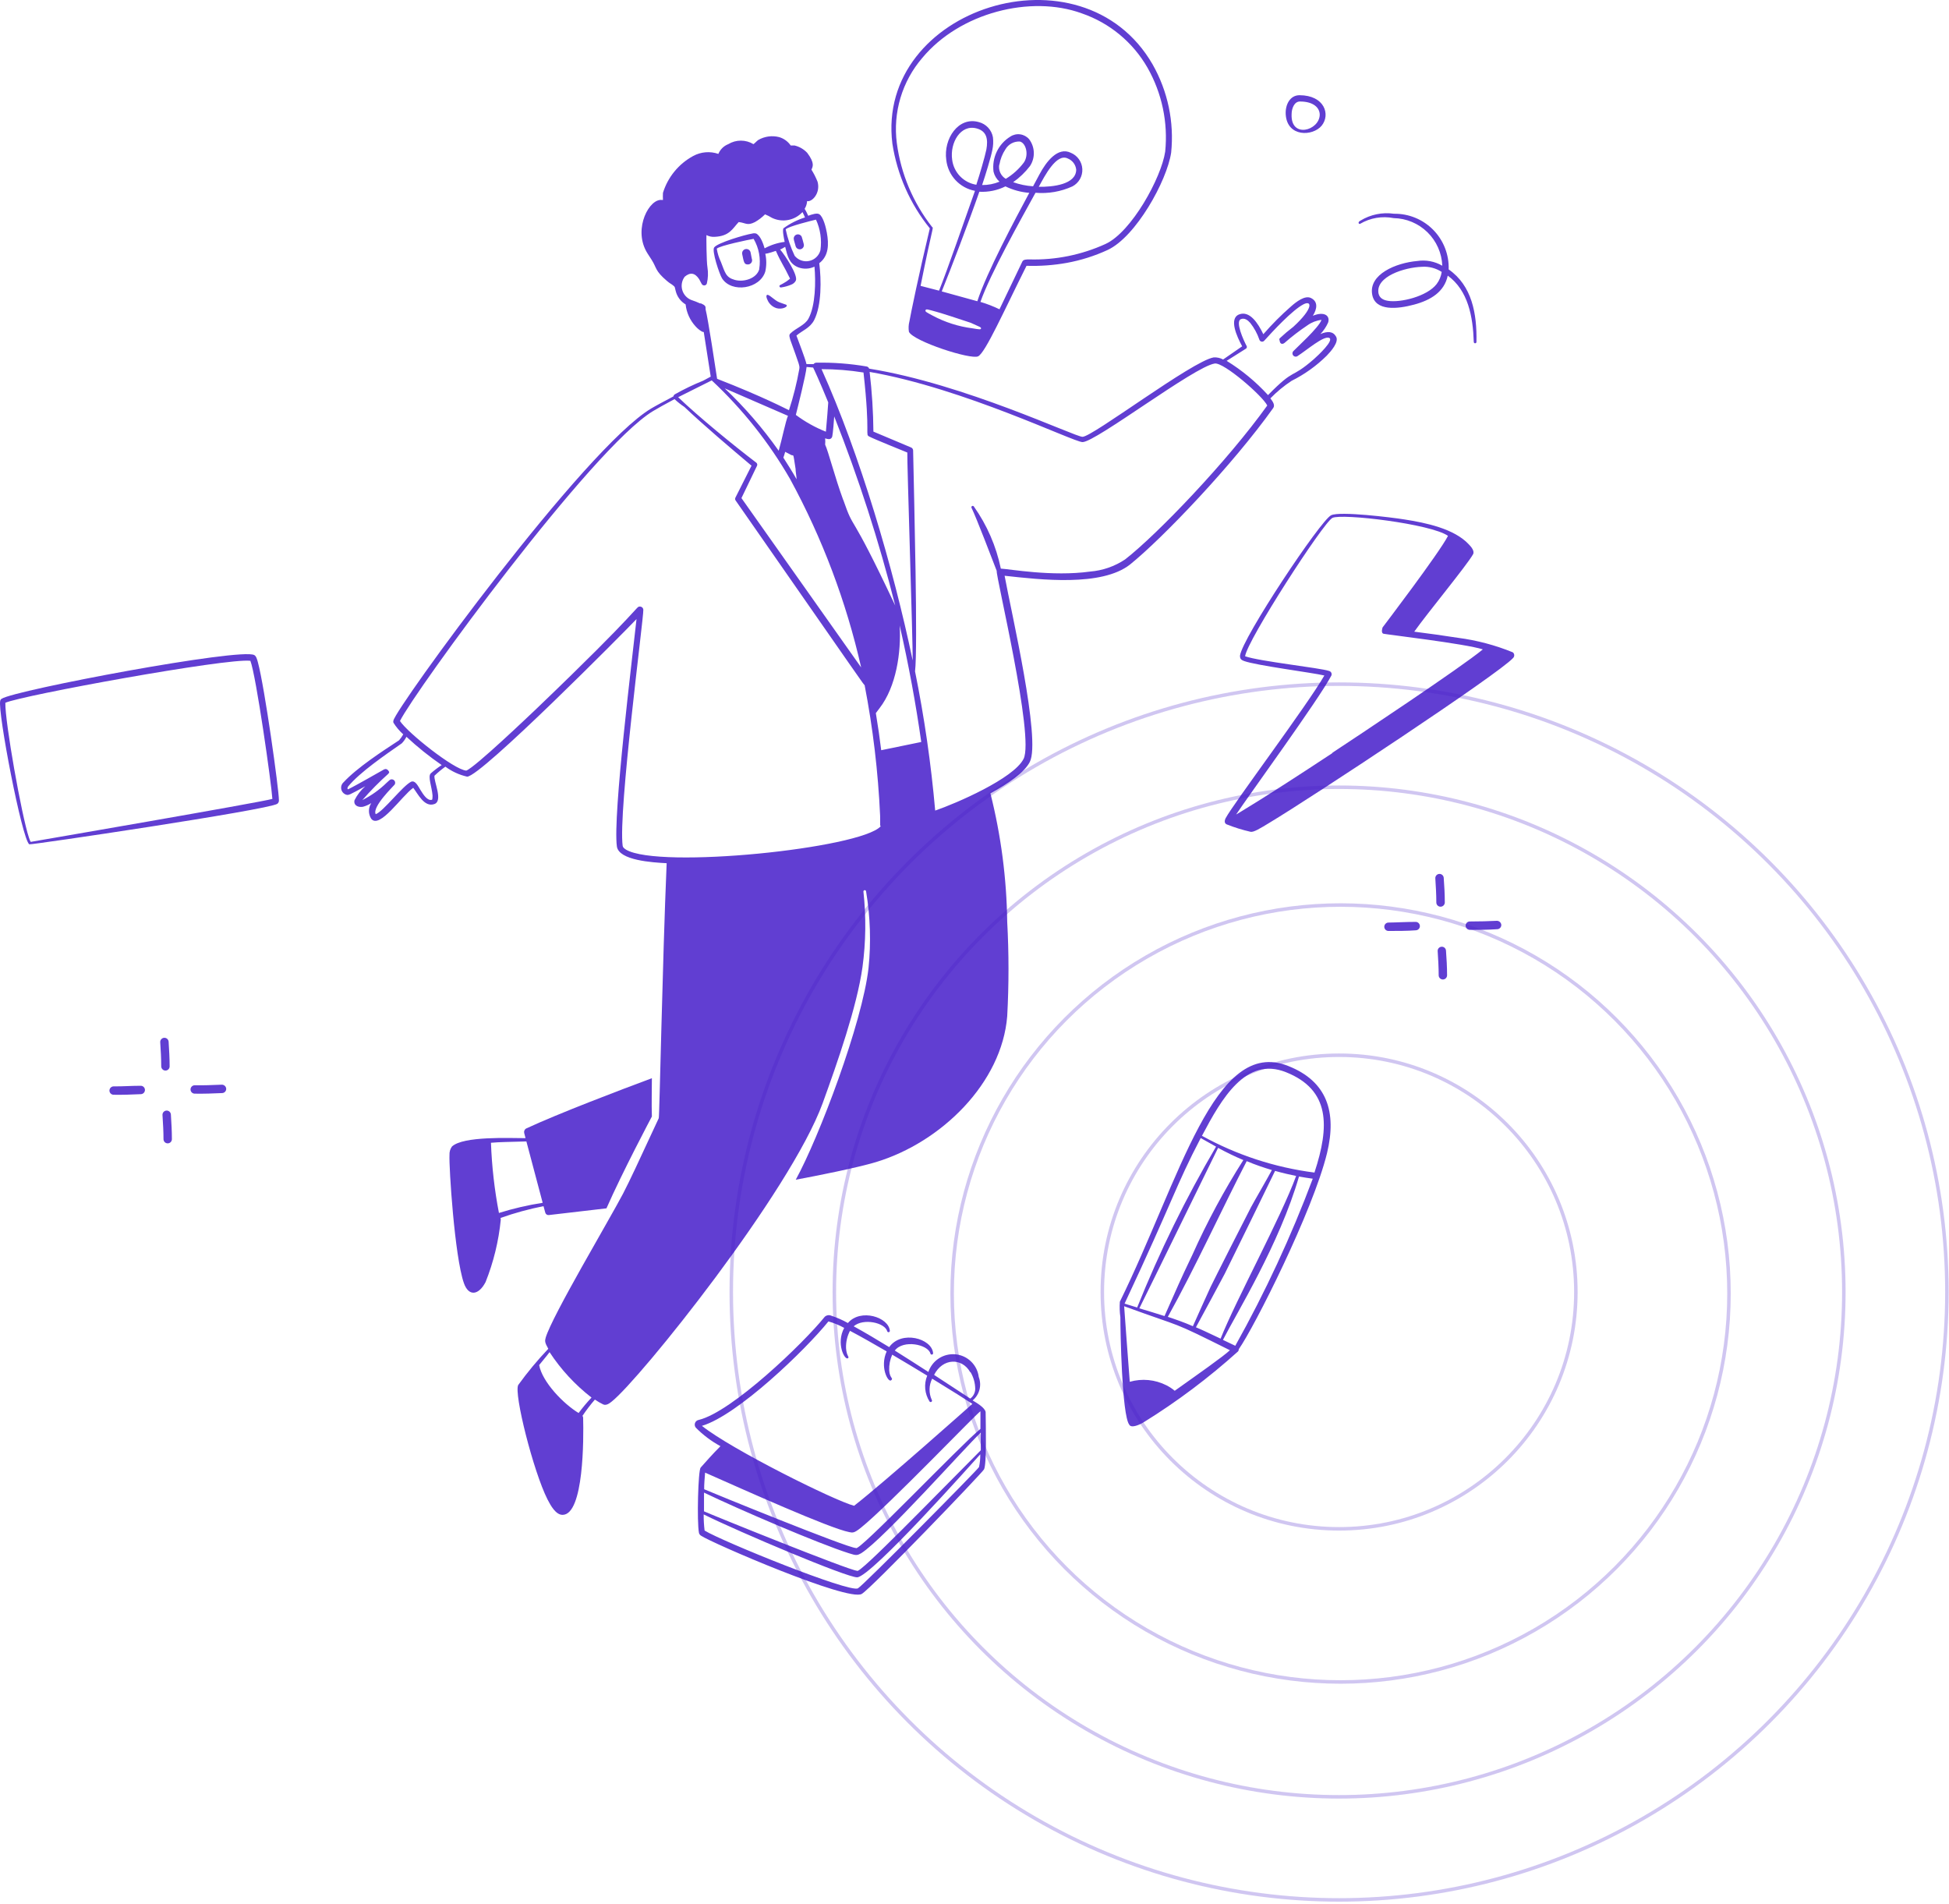 <svg width="557" height="544" viewBox="0 0 557 544" fill="none" xmlns="http://www.w3.org/2000/svg">
<path d="M143.07 348.024C147.069 346.608 151.166 345.485 155.328 344.666L155.832 346.513C155.889 346.731 156.021 346.921 156.206 347.048C156.391 347.176 156.616 347.233 156.84 347.209L173.321 345.289C177.855 334.95 186.18 319.284 186.299 319.044C186.18 315.134 186.299 311.847 186.299 308.105C176.871 311.608 159.431 318.253 150.315 322.499C150.108 322.632 149.949 322.826 149.859 323.054C149.768 323.282 149.752 323.532 149.811 323.77C149.811 323.77 149.979 324.37 150.195 325.234C145.733 325.234 132.37 324.586 129.155 327.633C128.656 328.329 128.41 329.176 128.46 330.032C128.268 333.342 129.923 359.06 132.562 366.616C133.929 370.575 136.808 370.143 138.775 366.353C141.052 360.644 142.514 354.644 143.118 348.528C143.118 348.216 143.046 348.24 143.07 348.024ZM140.311 326.553C143.238 326.313 144.149 326.361 150.435 326.169C151.562 330.44 153.889 339.22 155.089 343.706C150.856 344.362 146.678 345.332 142.59 346.609C141.316 339.992 140.554 333.287 140.311 326.553Z" fill="#613ED2"/>
<path d="M363.873 116.593C364.473 115.754 363.705 114.674 363.057 113.835C364.892 111.947 366.927 110.266 369.127 108.821C372.838 106.971 376.231 104.541 379.178 101.624C380.402 100.352 382.705 97.737 381.841 96.202C380.978 94.667 379.442 94.571 377.355 95.458C378.259 94.509 378.997 93.414 379.538 92.22C380.21 90.348 378.627 88.837 375.196 90.228C376.443 88.237 376.731 86.15 374.62 85.143C372.917 84.327 370.422 86.27 368.983 87.542C366.156 90.011 363.503 92.672 361.042 95.506C359.531 92.34 357.132 88.693 354.133 89.845C351.134 90.996 353.461 96.154 354.997 98.961L349.551 102.727C348.728 102.283 347.798 102.075 346.864 102.127C340.675 103.183 312.246 124.822 309.368 124.822C307.161 124.822 275.638 109.708 248.385 105.342C248.333 105.179 248.235 105.033 248.103 104.923C247.972 104.813 247.812 104.742 247.642 104.718C242.888 103.907 238.069 103.546 233.248 103.639C233.102 103.649 232.959 103.69 232.831 103.761C232.702 103.831 232.591 103.929 232.504 104.047H230.489C230.009 102.103 228.234 97.617 227.61 95.89C229.241 94.475 231.496 93.755 232.672 91.476C234.831 87.254 234.735 79.913 234.135 75.211C236.846 73.148 236.918 69.837 236.294 66.454C236.054 65.087 235.311 61.992 234.159 61.225C233.512 60.793 232.144 61.225 230.969 61.656C229.793 58.922 229.793 60.169 230.273 59.066C230.496 58.557 230.626 58.013 230.657 57.458C231.928 57.842 234.567 55.299 233.655 51.941C233.178 50.738 232.592 49.582 231.904 48.486C232.24 47.67 232.96 46.687 230.705 43.688C229.734 42.64 228.473 41.906 227.082 41.577H225.979C225.183 40.421 224.014 39.574 222.668 39.178C220.636 38.66 218.482 38.961 216.671 40.017C216.191 40.377 215.807 40.857 215.327 41.193C214.242 40.534 212.998 40.186 211.729 40.186C210.46 40.186 209.215 40.534 208.13 41.193C207.495 41.442 206.917 41.817 206.431 42.295C205.944 42.774 205.559 43.345 205.299 43.976C204.124 43.57 202.877 43.414 201.638 43.517C200.399 43.621 199.195 43.981 198.102 44.576C193.958 46.823 190.858 50.603 189.466 55.107C189.427 55.786 189.427 56.467 189.466 57.146H189.202C185.604 56.618 181.022 65.159 184.692 71.804C185.124 72.596 185.676 73.34 186.203 74.203C187.739 76.602 187.139 77.322 190.57 80.249C191.577 81.112 191.745 81.04 192.369 81.568C192.993 82.096 192.753 81.832 193.113 83.175C193.309 83.967 193.66 84.711 194.146 85.366C194.632 86.021 195.243 86.573 195.943 86.99C196.198 89.336 197.199 91.539 198.798 93.275C199.305 93.842 199.895 94.327 200.549 94.715C200.726 94.814 200.923 94.871 201.125 94.882C201.845 99.345 202.732 105.15 203.116 107.621L200.981 108.773C198.188 109.897 195.471 111.203 192.849 112.683C192.643 112.825 192.498 113.039 192.441 113.283C189.898 114.626 187.499 115.898 186.131 116.713C167.083 128.013 112.986 202.501 112.434 205.908C112.374 206.103 112.374 206.312 112.434 206.508C113.21 207.745 114.155 208.867 115.241 209.842C114.906 210.453 114.504 211.024 114.042 211.545C109.244 214.688 102.047 219.366 98.184 223.54C97.913 223.782 97.71 224.09 97.595 224.434C97.479 224.778 97.455 225.146 97.526 225.502C97.596 225.858 97.758 226.19 97.995 226.464C98.233 226.739 98.538 226.946 98.88 227.067C99.6 227.307 99.72 227.235 104.398 224.668C103.112 225.796 102.061 227.165 101.303 228.698C100.991 230.018 102.191 230.785 103.702 230.545C104.552 230.322 105.362 229.966 106.101 229.49C105.668 230.158 105.438 230.937 105.438 231.733C105.438 232.529 105.668 233.308 106.101 233.976C108.5 236.999 114.785 227.475 118.096 225.124C119.439 226.827 121.263 230.809 124.165 229.754C126.684 228.818 123.926 223.277 124.165 221.669C125.142 220.732 126.184 219.866 127.284 219.078C129.135 220.451 131.251 221.423 133.498 221.933C137.456 221.933 178.767 180.239 181.909 176.904C180.782 187.508 175.096 233.016 176.296 241.869C176.847 245.875 186.467 246.451 190.522 246.667C189.298 275.455 188.482 319.068 188.267 319.524C181.909 333.222 180.182 336.965 178.047 341.115C174.16 348.552 157.799 375.996 155.952 382.234C155.688 383.217 155.664 383.601 156.696 385.424C153.604 388.674 150.735 392.129 148.107 395.764C146.788 398.163 152.45 420.522 156.456 428.438C157.368 430.214 158.855 432.948 160.846 432.876C166.844 432.661 166.82 411.118 166.652 405.096C166.651 404.911 166.582 404.732 166.46 404.592C167.547 402.97 168.733 401.416 170.01 399.938C170.773 400.463 171.575 400.928 172.409 401.33C173.225 401.69 174.137 401.066 174.808 400.514C182.797 394.229 225.883 340.539 235.119 315.206C239.317 303.643 244.907 287.665 246.49 276.342C247.458 269.183 247.547 261.932 246.754 254.751C246.754 254.649 246.794 254.552 246.866 254.48C246.938 254.408 247.036 254.367 247.138 254.367C247.24 254.367 247.337 254.408 247.409 254.48C247.481 254.552 247.522 254.649 247.522 254.751C248.723 261.973 248.957 269.323 248.217 276.606C246.442 292.32 234.039 325.066 227.418 337.109C233.128 336.053 244.739 333.75 250.352 332.071C269.065 326.385 286.337 309.424 287.849 290.376C288.338 281.403 288.338 272.409 287.849 263.436C287.687 251.048 286.077 238.721 283.051 226.707C288.137 223.948 292.791 220.71 294.302 217.735C297.541 211.378 288.976 174.793 287.105 164.525C297.349 165.653 314.789 167.692 322.922 161.335C332.23 153.85 352.334 132.787 363.873 116.593ZM165.356 403.777C161.038 401.162 154.993 394.948 154.081 390.078C155.065 388.831 156.096 387.679 157.056 386.384C160.307 391.345 164.36 395.731 169.051 399.363C167.733 400.76 166.499 402.234 165.356 403.777ZM356.076 99.632C356.2 99.553 356.289 99.43 356.325 99.287C356.36 99.144 356.34 98.993 356.268 98.865C355.428 97.305 352.909 91.812 354.661 91.188C355.668 90.804 356.556 91.428 357.3 92.268C358.435 93.708 359.319 95.33 359.914 97.066C359.959 97.207 360.041 97.333 360.152 97.431C360.262 97.529 360.398 97.595 360.543 97.622C360.688 97.65 360.838 97.636 360.977 97.585C361.116 97.533 361.238 97.445 361.33 97.329C363.729 94.667 369.342 88.597 372.509 86.966C374.908 85.718 375.484 88.021 369.606 93.395C368.256 94.424 366.959 95.521 365.72 96.682C365.652 96.776 365.615 96.889 365.615 97.006C365.615 97.122 365.652 97.235 365.72 97.329C365.72 97.953 366.224 98.649 367.087 98.001C369.173 96.171 371.377 94.48 373.685 92.939C374.863 92.102 376.232 91.575 377.667 91.404C376.947 93.611 370.254 99.609 369.678 100.28C369.496 100.444 369.385 100.673 369.369 100.917C369.354 101.162 369.435 101.403 369.595 101.589C369.755 101.774 369.982 101.889 370.227 101.909C370.471 101.929 370.713 101.853 370.902 101.696C373.565 99.968 378.219 95.938 379.826 96.538C381.433 97.138 376.659 101.6 375.46 102.655C368.575 108.629 370.35 104.79 362.385 112.899C358.918 109.101 354.938 105.807 350.558 103.111L356.076 99.632ZM251.84 214.376C251.432 211.066 250.928 207.491 250.305 203.773L251.336 202.405C256.134 196.24 257.573 186.428 257.118 178.727C259.685 189.979 261.724 201.038 263.283 212.025L251.84 214.376ZM216.167 132.235C209.857 127.437 199.71 119.16 193.808 113.499L203.404 108.701C212.216 116.931 219.759 126.422 225.787 136.865C235.004 153.798 241.842 171.921 246.106 190.722L211.897 142.335L216.359 133.074C216.418 132.932 216.431 132.774 216.397 132.624C216.362 132.474 216.282 132.338 216.167 132.235ZM232.384 105.03C232.528 105.294 234.183 108.821 236.702 114.986C236.702 115.25 236.246 121.247 236.03 123.358C232.969 122.145 230.081 120.531 227.442 118.561C227.97 116.473 230.345 106.997 230.513 104.862L232.384 105.03ZM223.868 130.795C224.036 130.364 224.203 129.788 224.395 129.116L226.003 129.956C226.914 130.555 226.554 128.732 227.37 134.01C227.37 134.898 227.61 135.881 227.658 136.961C226.554 134.97 225.187 132.835 223.892 130.795H223.868ZM222.524 128.78C217.992 122.352 212.833 116.389 207.123 110.98L225.187 118.824C224.491 120.48 223.484 125.542 222.548 128.78H222.524ZM240.972 142.838C238.573 136.289 236.726 128.972 235.815 127.053C235.869 126.454 235.869 125.852 235.815 125.254C236.162 125.383 236.525 125.464 236.894 125.494C237.126 125.496 237.35 125.415 237.526 125.265C237.703 125.115 237.819 124.907 237.854 124.678C238.046 123.886 238.358 119.88 238.406 118.992C245.384 136.612 251.21 154.666 255.846 173.042C242.292 144.206 244.379 152.554 240.996 142.838H240.972ZM260.812 188.635C255.342 162.414 245.722 129.716 234.783 105.486C238.8 105.488 242.811 105.809 246.778 106.446C248.817 124.678 247.114 124.054 248.481 124.774C249.849 125.494 258.077 128.804 259.301 129.308C259.181 131.155 260.908 183.981 260.836 188.635H260.812ZM233.2 62.76C234.45 65.489 234.891 68.52 234.471 71.492C234.276 72.249 233.874 72.936 233.312 73.478C232.749 74.02 232.047 74.395 231.283 74.562C230.52 74.729 229.725 74.68 228.988 74.422C228.25 74.164 227.599 73.706 227.106 73.1C225.962 70.688 225.1 68.152 224.539 65.543C225.187 64.703 232.096 63.024 233.2 62.76ZM200.19 86.75C199.313 86.351 198.416 85.999 197.503 85.694C196.889 85.442 196.342 85.053 195.903 84.557C195.463 84.061 195.143 83.47 194.967 82.831C194.791 82.192 194.764 81.521 194.887 80.869C195.011 80.218 195.282 79.603 195.679 79.073C197.191 77.802 198.558 77.874 199.806 79.769C200.597 81.232 200.573 81.352 200.933 81.496C201.036 81.542 201.148 81.564 201.261 81.563C201.374 81.562 201.485 81.537 201.587 81.489C201.689 81.441 201.78 81.372 201.854 81.287C201.927 81.201 201.981 81.101 202.013 80.992C202.368 79.491 202.425 77.934 202.181 76.41C201.893 74.755 201.845 67.414 201.893 67.174C202.594 67.543 203.381 67.718 204.172 67.678C208.514 67.51 209.378 65.279 211.105 63.456C213.096 63.648 213.504 64.607 215.759 63.456C216.815 62.855 217.784 62.112 218.638 61.249C219.327 61.531 219.993 61.868 220.629 62.256C222.067 62.948 223.688 63.16 225.256 62.862C226.823 62.564 228.253 61.772 229.337 60.601C229.601 61.105 229.841 61.608 230.057 62.136C227.852 62.82 225.777 63.866 223.916 65.231C223.508 65.735 224.108 68.47 224.251 69.117C222.242 69.37 220.297 69.997 218.518 70.965C218.158 69.717 217.366 67.39 216.119 66.742C215.744 66.627 215.343 66.627 214.967 66.742C212.808 67.078 205.06 69.405 204.124 70.677C203.308 71.564 205.635 78.425 206.355 79.553C209.114 83.823 217.198 82.576 218.71 77.586C219.084 75.911 219.084 74.174 218.71 72.5C219.405 72.5 221.493 71.756 221.732 71.684C223.388 75.403 223.868 75.619 225.787 79.625C225.523 79.841 225.091 80.201 224.731 80.441C223.028 81.568 222.668 81.376 222.764 81.856C222.792 81.951 222.854 82.033 222.938 82.086C223.022 82.139 223.122 82.159 223.22 82.144C224.227 82 225.211 81.726 226.147 81.328C226.707 81.119 227.169 80.709 227.442 80.177C228.114 78.665 224.395 72.98 222.932 71.276C223.22 71.276 223.892 70.797 224.395 70.533C225.067 73.22 225.523 75.331 228.114 76.386C228.863 76.669 229.661 76.798 230.46 76.765C231.26 76.732 232.045 76.538 232.768 76.194C233.152 80.416 233.08 87.278 231.065 91.02C230.033 92.963 227.49 93.707 225.859 95.314C225.379 95.77 225.691 96.418 225.859 97.114C228.522 104.526 228.57 104.502 228.426 105.462C227.72 109.445 226.734 113.373 225.475 117.217C224.875 116.953 218.134 113.379 204.94 108.245C204.532 105.534 202.349 91.068 201.653 88.405C201.701 87.47 201.581 87.254 200.19 86.63V86.75ZM216.982 76.962C216.215 79.577 212.592 80.704 210.001 79.985C207.411 79.265 207.243 77.946 206.019 74.827C205.446 73.635 205.05 72.367 204.844 71.061C205.635 70.197 214.296 68.422 215.375 68.254C216.889 70.844 217.457 73.879 216.982 76.842V76.962ZM123.11 220.997C122.198 221.885 123.422 224.788 123.614 227.307C123.614 227.523 123.614 228.458 123.47 228.53C122.15 228.962 120.927 226.971 120.183 225.771C119.439 224.572 118.696 222.941 117.52 223.372C115.121 224.5 109.556 231.889 107.373 232.657C106.269 230.545 112.578 224.524 112.794 224.188C112.887 224.034 112.935 223.857 112.934 223.677C112.934 223.498 112.884 223.321 112.79 223.168C112.696 223.015 112.561 222.89 112.401 222.808C112.242 222.725 112.062 222.688 111.883 222.701C111.451 222.701 111.163 223.085 110.491 223.684C108.448 225.678 106.11 227.345 103.558 228.626C105.871 225.972 108.347 223.465 110.971 221.117C111.101 220.984 111.192 220.818 111.235 220.638C111.235 220.638 110.731 219.366 109.748 219.87C108.356 220.638 101.591 224.548 99.456 225.556C99.168 225.364 99.336 225.076 99.456 224.788C102.838 220.638 110.275 215.6 114.833 212.409C115.368 211.858 115.814 211.227 116.153 210.538C119.31 213.475 122.677 216.177 126.229 218.622C125.135 219.34 124.092 220.133 123.11 220.997ZM178.934 242.804C178.407 242.468 178.023 242.157 177.951 241.725C176.631 231.937 183.972 176.472 183.852 174.289C183.852 174.161 183.827 174.034 183.777 173.916C183.727 173.798 183.655 173.691 183.563 173.602C183.471 173.513 183.363 173.442 183.243 173.396C183.124 173.349 182.997 173.326 182.869 173.329C181.645 173.329 183.804 173.33 153.241 202.597C151.226 204.492 135.825 219.222 133.258 220.206C129.731 219.942 116.465 209.362 114.306 206.028C118.48 197.583 169.099 128.108 186.611 117.481C187.955 116.665 190.258 115.394 192.777 114.05C193.648 114.872 194.587 115.618 195.583 116.281C201.149 121.559 208.898 128.132 214.775 133.074L210.193 142.167C210.124 142.287 210.087 142.423 210.087 142.562C210.087 142.701 210.124 142.838 210.193 142.958C247.402 196.336 246.85 195.736 247.09 195.736C249.475 208.071 250.958 220.562 251.528 233.112C251.528 236.495 251.528 236.207 251.672 235.967C251.816 235.727 251.672 236.135 251.672 236.135C245.866 242.468 188.411 248.37 178.934 242.804ZM311.551 163.326C300.683 164.837 288.4 162.582 286.025 162.486C284.706 156.091 282.076 150.038 278.301 144.71C278.243 144.632 278.158 144.579 278.063 144.561C277.968 144.543 277.87 144.562 277.788 144.613C277.706 144.665 277.647 144.746 277.622 144.839C277.597 144.932 277.608 145.032 277.653 145.117C279.044 147.948 283.698 160.159 284.85 163.134C284.49 164.285 295.693 210.61 292.527 216.847C289.696 222.485 273.215 229.586 267.265 231.625C266.089 218.27 264.167 204.99 261.508 191.85C262.323 184.941 261.268 143.87 260.956 128.684C260.947 128.508 260.888 128.338 260.786 128.193C260.684 128.049 260.543 127.936 260.38 127.869L249.609 123.335C249.56 117.633 249.199 111.939 248.529 106.278C275.422 110.932 306.753 126.309 309.368 126.333C313.158 126.333 341.322 104.742 347.152 103.879C349.743 103.471 360.874 113.187 362.169 115.874C350.798 131.755 330.815 152.626 321.555 159.847C318.572 161.842 315.128 163.039 311.551 163.326Z" fill="#613ED2"/>
<path d="M214.511 72.164C214.484 72.005 214.424 71.852 214.337 71.716C214.25 71.58 214.136 71.462 214.003 71.37C213.87 71.278 213.72 71.213 213.562 71.18C213.403 71.146 213.24 71.145 213.081 71.175C212.922 71.205 212.77 71.267 212.635 71.356C212.5 71.445 212.384 71.56 212.294 71.695C212.204 71.829 212.142 71.98 212.11 72.139C212.079 72.298 212.08 72.461 212.112 72.62C212.592 75.019 212.688 75.571 213.744 75.571C213.943 75.572 214.14 75.522 214.316 75.428C214.491 75.334 214.641 75.197 214.75 75.03C214.86 74.863 214.926 74.672 214.943 74.473C214.96 74.274 214.927 74.074 214.847 73.891C214.775 73.508 214.559 72.38 214.511 72.164ZM221.852 88.046C223.412 88.501 224.899 87.758 224.851 87.374C224.803 86.99 224.851 87.182 222.74 86.39C221.325 85.862 219.765 83.991 219.213 84.279C218.662 84.567 219.501 86.102 219.693 86.39C220.207 87.169 220.967 87.752 221.852 88.046ZM265.73 65.255C262.587 78.426 260.284 89.605 259.9 91.836C259.646 92.807 259.597 93.82 259.756 94.811C261.028 97.522 277.461 102.871 279.548 101.816C281.635 100.76 287.057 88.549 293.366 75.955C297.231 76.078 301.099 75.797 304.905 75.115C308.914 74.38 312.814 73.147 316.517 71.445C324.625 67.702 333.501 51.677 334.701 43.616C335.601 34.865 333.747 26.051 329.399 18.403C309.272 -16.503 250.232 2.282 255.03 41.049C256.401 49.92 260.092 58.271 265.73 65.255ZM280.364 93.827C280.364 94.211 279.932 94.163 277.965 93.827C273.941 93.321 270.045 92.077 266.474 90.157C264.794 89.245 264.339 89.053 264.506 88.645C264.674 88.237 265.034 88.381 267.625 89.101C267.865 89.101 275.302 91.5 277.437 92.244C280.196 93.491 280.364 93.491 280.364 93.827ZM279.932 54.795C282.494 54.928 285.047 54.4 287.345 53.26C289.481 54.295 291.792 54.922 294.158 55.107C290.128 62.616 281.947 77.922 279.308 86.078L269.137 83.272C271.535 77.37 276.837 63.552 279.884 54.795H279.932ZM279.092 52.804C277.302 52.534 275.649 51.683 274.388 50.383C273.127 49.083 272.327 47.406 272.111 45.607C271.44 40.809 274.51 35.436 279.14 36.707C282.043 37.499 282.403 39.802 281.899 42.705C281.467 44.816 279.908 50.117 279.044 52.708L279.092 52.804ZM285.618 47.047C285.874 45.477 286.463 43.98 287.345 42.657C287.765 41.935 288.378 41.346 289.116 40.956C289.854 40.566 290.687 40.39 291.519 40.45C293.294 40.977 294.062 44.336 292.599 46.447C291.192 48.313 289.441 49.893 287.441 51.101C286.752 50.697 286.204 50.092 285.87 49.367C285.535 48.642 285.43 47.833 285.57 47.047H285.618ZM263.571 16.556C274.318 3.625 294.542 -1.509 309.152 3.817C317.088 6.541 323.764 12.058 327.936 19.338C332.072 26.616 333.841 35 332.998 43.328C331.894 50.789 323.402 66.287 315.941 69.717C309.119 72.829 301.677 74.339 294.182 74.131C293.366 74.131 292.503 74.131 292.191 74.707C290.775 77.586 288.185 83.152 285.642 88.381C283.886 87.534 282.065 86.828 280.196 86.27C282.979 78.306 291.759 62.664 295.933 55.083C299.55 55.393 303.186 54.765 306.489 53.26C307.381 52.79 308.121 52.076 308.622 51.2C309.122 50.325 309.363 49.325 309.315 48.317C309.267 47.31 308.933 46.337 308.352 45.513C307.77 44.688 306.966 44.047 306.033 43.664C302.315 41.841 298.98 46.207 297.037 49.878C296.509 50.837 295.909 51.965 295.238 53.236C293.297 53.109 291.384 52.713 289.552 52.061C291.376 50.779 292.994 49.225 294.35 47.455C295.109 46.308 295.494 44.953 295.451 43.578C295.408 42.203 294.94 40.875 294.11 39.778C293.458 39.021 292.553 38.528 291.564 38.391C290.574 38.254 289.569 38.483 288.736 39.034C287.056 40.066 285.71 41.562 284.859 43.341C284.008 45.119 283.688 47.106 283.938 49.062C284.199 50.166 284.794 51.163 285.642 51.917C284.068 52.568 282.379 52.895 280.676 52.876C281.635 50.045 283.195 44.936 283.602 42.849C283.858 41.659 283.915 40.434 283.77 39.226C283.585 38.189 283.103 37.227 282.384 36.457C281.665 35.686 280.738 35.14 279.716 34.884C273.887 33.228 269.592 39.682 270.432 45.703C270.669 47.861 271.595 49.885 273.073 51.475C274.551 53.066 276.502 54.137 278.637 54.532C275.566 63.168 270.768 77.106 268.369 83.056L263.091 81.688C266.474 64.703 266.881 65.111 266.402 64.895C260.951 57.945 257.463 49.661 256.302 40.905C255.736 36.564 256.091 32.152 257.344 27.956C258.596 23.761 260.718 19.877 263.571 16.556ZM296.869 53.38C298.548 50.333 301.907 43.664 305.169 45.295C305.822 45.558 306.39 45.995 306.813 46.557C307.236 47.119 307.497 47.786 307.568 48.486C307.52 52.708 300.947 53.452 296.773 53.38H296.869ZM388.702 63.96C391.593 62.259 395.008 61.679 398.298 62.328C401.913 62.393 405.365 63.838 407.948 66.367C410.531 68.897 412.048 72.318 412.188 75.931C410.015 74.669 407.474 74.195 404.991 74.587C398.97 75.115 391.101 78.378 392.157 84.183C393.02 88.981 399.354 88.333 404.152 87.038C408.95 85.743 412.764 83.391 413.748 78.761C419.577 83.008 420.945 90.445 421.185 97.713C421.185 97.815 421.225 97.913 421.297 97.985C421.369 98.057 421.467 98.097 421.568 98.097C421.67 98.097 421.768 98.057 421.84 97.985C421.912 97.913 421.952 97.815 421.952 97.713C422.12 89.581 420.657 81.616 414.012 76.986C414.08 74.903 413.725 72.828 412.968 70.887C412.211 68.945 411.068 67.177 409.608 65.69C408.148 64.203 406.401 63.028 404.474 62.236C402.546 61.443 400.478 61.05 398.394 61.081C395.064 60.594 391.669 61.291 388.798 63.048C387.911 63.48 388.318 64.128 388.702 63.96ZM410.581 81.16C407.87 84.711 400.193 86.558 396.643 85.958C395.323 85.743 394.244 85.191 393.956 83.823C393.092 79.025 401.369 76.41 406.311 76.243C408.323 76.088 410.33 76.603 412.02 77.706C411.839 78.96 411.344 80.148 410.581 81.16ZM377.715 35.915C380.282 32.749 378.555 27.231 371.382 27.207C368.599 27.207 367.255 30.038 367.447 32.749C367.879 39.202 375.148 39.01 377.715 35.915ZM369.126 32.629C369.126 31.046 369.87 28.982 371.525 29.006C375.388 29.006 377.163 30.806 377.163 32.797C377.067 37.331 368.815 39.682 369.126 32.629ZM368.143 304.603C347.056 296.182 337.268 336.941 320.043 371.966C319.934 373.439 319.983 374.918 320.187 376.38C320.187 380.051 320.595 404.353 322.73 407.111C323.306 408.215 325.729 407.111 326.856 406.416C336.433 400.487 345.457 393.711 353.821 386.168C353.892 386.087 353.946 385.991 353.979 385.888C354.012 385.785 354.024 385.676 354.013 385.569C358.475 379.211 375.196 346.105 379.25 329.504C382.081 317.749 379.274 308.993 368.143 304.603ZM375.676 335.07C364.386 333.623 353.472 330.058 343.505 324.562C349.119 313.935 356.052 301.82 367.495 306.378C380.234 311.44 379.97 321.923 375.676 334.998V335.07ZM335.757 397.444C335.02 396.826 334.215 396.295 333.358 395.86C330.116 394.212 326.37 393.852 322.874 394.853C322.634 391.998 321.267 373.43 321.267 373.262C339.235 379.835 333.693 376.98 351.494 385.832C349.623 387.608 342.594 392.526 335.757 397.396V397.444ZM348.135 328.017C350.475 329.295 352.877 330.456 355.332 331.495C349.834 340.133 344.975 349.161 340.794 358.508C336.764 366.928 336.908 366.88 332.806 376.069C330.407 375.301 328.008 374.581 325.609 373.861C328.2 368.704 346.624 330.991 348.135 327.969V328.017ZM333.741 376.308C341.538 362.322 349.479 344.93 356.292 331.807C358.691 332.815 361.09 333.63 363.489 334.35C362.217 336.749 358.499 343.13 357.515 344.978C356.532 346.825 346.672 366.257 345.976 367.744C344.873 370.143 341.85 376.836 340.914 378.971C338.467 377.892 336.116 377.076 333.645 376.26L333.741 376.308ZM341.778 379.283C343.241 376.62 349.263 365.441 350.007 364.002C351.134 361.771 363.705 336.077 364.4 334.59C366.608 335.214 368.935 335.741 370.422 336.029C366.032 348.024 353.389 371.127 348.831 382.522C344.681 380.579 343.745 380.099 341.682 379.235L341.778 379.283ZM343.241 325.258L347.536 327.657C338.882 342.394 331.344 357.759 324.985 373.622L321.387 372.518C335.325 342.818 335.972 338.932 343.145 325.21L343.241 325.258ZM353.125 384.609L349.503 382.882C353.413 375.205 365.648 355.509 371.238 336.197C372.581 336.437 373.901 336.653 375.172 336.821C369.007 353.271 361.605 369.23 353.029 384.561L353.125 384.609ZM277.965 400.178C278.921 399.387 279.604 398.315 279.919 397.114C280.233 395.913 280.162 394.644 279.716 393.485C279.513 391.814 278.746 390.261 277.543 389.083C276.339 387.906 274.771 387.173 273.095 387.005C271.42 386.837 269.737 387.245 268.324 388.162C266.911 389.078 265.853 390.448 265.322 392.046C262.251 390.055 258.917 387.944 255.726 385.928C258.125 382.738 265.178 384.153 265.898 386.768C265.916 386.868 265.973 386.956 266.055 387.015C266.138 387.073 266.24 387.097 266.34 387.082C266.44 387.066 266.53 387.012 266.591 386.931C266.652 386.85 266.678 386.749 266.666 386.648C266.306 382.474 257.621 380.027 254.119 384.945C251.024 383.05 247.186 380.747 243.971 378.995C246.73 376.596 252.895 377.94 253.567 380.435C253.599 380.52 253.659 380.591 253.739 380.636C253.818 380.681 253.911 380.696 254 380.678C254.089 380.661 254.17 380.613 254.227 380.542C254.283 380.471 254.313 380.382 254.311 380.291C253.999 376.404 245.962 373.789 242.316 378.06C240.788 377.204 239.181 376.497 237.518 375.949C237.214 375.823 236.88 375.787 236.556 375.847C236.233 375.906 235.934 376.058 235.695 376.284C229.625 383.841 209.162 403.465 199.71 405.744C199.472 405.78 199.248 405.878 199.06 406.028C198.872 406.177 198.727 406.374 198.64 406.598C198.552 406.822 198.525 407.065 198.561 407.302C198.598 407.54 198.696 407.764 198.846 407.951C200.922 410.058 203.299 411.845 205.899 413.253C203.5 415.652 201.629 417.811 200.237 419.37C199.518 420.138 199.134 434.82 199.758 438.058C199.851 438.376 200.055 438.648 200.333 438.826C203.356 440.889 242.292 457.73 246.274 455.475C248.937 453.964 280.724 420.882 281.227 419.874C281.995 418.291 281.731 407.735 281.683 403.513C281.491 402.242 279.116 400.874 277.965 400.178ZM201.197 431.869V426.519C211.153 431.317 233.943 441.105 242.58 443.84C244.787 444.56 244.979 444.464 246.13 443.84C252.727 439.618 276.022 413.373 280.292 409.367V414.428C267.337 427.407 245.339 450.149 244.931 448.854C242.556 448.71 203.26 432.829 201.197 431.869ZM277.365 392.094C278.228 393.547 278.691 395.202 278.708 396.892C278.7 397.429 278.568 397.958 278.323 398.436C278.077 398.915 277.725 399.33 277.293 399.651C275.278 398.307 271.464 395.812 266.953 392.885C269.424 388.016 274.918 387.944 277.269 392.094H277.365ZM200.597 407.447C210.817 404.425 230.225 385.712 236.75 377.604C238.321 378.041 239.834 378.661 241.26 379.451C238.861 383.913 241.428 388.807 242.34 388.111C242.844 387.728 241.932 387.584 241.788 385.233C241.727 383.515 242.115 381.812 242.916 380.291C246.226 382.018 250.113 384.273 253.399 386.168C251.384 390.654 253.807 395.093 254.647 394.445C255.486 393.797 254.263 393.941 254.119 391.59C254.06 390.048 254.356 388.514 254.982 387.104C258.365 389.095 261.82 391.158 264.986 393.101C264.498 394.297 264.305 395.592 264.421 396.878C264.538 398.164 264.962 399.403 265.658 400.49C265.689 400.531 265.729 400.566 265.774 400.591C265.818 400.617 265.868 400.634 265.919 400.641C265.97 400.647 266.022 400.644 266.072 400.63C266.122 400.617 266.169 400.594 266.21 400.562C266.251 400.531 266.285 400.491 266.311 400.447C266.337 400.402 266.353 400.353 266.36 400.301C266.367 400.25 266.363 400.198 266.35 400.148C266.336 400.098 266.313 400.051 266.282 400.01C265.851 399.057 265.638 398.02 265.658 396.974C265.679 395.928 265.933 394.9 266.402 393.965C271.991 397.372 276.501 400.226 277.893 401.162C277.629 401.402 252.607 423.665 244.091 430.286C238.501 428.822 209.162 414.26 200.597 407.447ZM201.509 420.81C212.376 425.608 237.062 436.739 242.748 437.819C243.731 438.011 244.115 438.082 245.986 436.595C253.975 430.19 279.956 403.009 280.196 403.297C280.208 403.369 280.208 403.441 280.196 403.513V408.311C274.846 412.605 245.099 443.84 244.619 442.353C242.22 442.353 203.236 426.447 201.245 425.56C201.197 424.552 201.413 421.865 201.509 420.81ZM245.195 453.868C242.796 455.235 206.259 440.386 201.365 437.363C201.181 435.834 201.093 434.296 201.101 432.757C211.609 437.939 242.172 450.845 244.979 450.725C249.081 450.509 278.085 417.859 280.148 415.58C280.172 416.805 280.051 418.029 279.788 419.226C279.38 420.018 246.778 452.98 245.195 453.868ZM46.438 318.637C46.606 321.204 46.726 323.435 46.726 325.522C46.726 325.84 46.852 326.145 47.077 326.37C47.302 326.595 47.607 326.721 47.925 326.721C48.244 326.721 48.549 326.595 48.774 326.37C48.998 326.145 49.125 325.84 49.125 325.522C49.125 323.291 49.005 321.084 48.837 318.469C48.815 318.151 48.667 317.854 48.426 317.645C48.186 317.436 47.872 317.331 47.554 317.353C47.236 317.375 46.939 317.523 46.73 317.764C46.521 318.005 46.416 318.319 46.438 318.637ZM411.973 270.537C411.816 270.546 411.663 270.586 411.522 270.655C411.381 270.725 411.255 270.821 411.153 270.94C411.05 271.058 410.972 271.196 410.923 271.345C410.874 271.495 410.856 271.652 410.869 271.808C411.013 274.015 411.157 276.39 411.157 278.693C411.157 279.012 411.283 279.317 411.508 279.542C411.733 279.767 412.038 279.893 412.356 279.893C412.674 279.893 412.98 279.767 413.204 279.542C413.429 279.317 413.556 279.012 413.556 278.693C413.556 276.294 413.412 273.895 413.244 271.64C413.235 271.484 413.195 271.331 413.125 271.19C413.056 271.049 412.959 270.923 412.841 270.821C412.722 270.718 412.585 270.64 412.435 270.591C412.286 270.542 412.129 270.524 411.973 270.537ZM40.225 312.663C40.543 312.663 40.848 312.537 41.073 312.312C41.298 312.087 41.424 311.782 41.424 311.464C41.424 311.146 41.298 310.84 41.073 310.615C40.848 310.391 40.543 310.264 40.225 310.264C37.322 310.264 34.899 310.48 32.5 310.432C32.179 310.432 31.872 310.558 31.643 310.782C31.414 311.006 31.283 311.311 31.276 311.632C31.276 311.95 31.403 312.255 31.628 312.48C31.853 312.705 32.158 312.831 32.476 312.831C34.947 312.879 37.658 312.783 40.225 312.663ZM404.536 263.436C401.657 263.436 399.234 263.604 396.811 263.628C396.493 263.628 396.188 263.754 395.963 263.979C395.738 264.204 395.611 264.509 395.611 264.827C395.611 265.145 395.738 265.45 395.963 265.675C396.188 265.9 396.493 266.027 396.811 266.027C399.402 266.027 402.089 266.027 404.68 265.835C404.993 265.81 405.284 265.663 405.491 265.425C405.697 265.188 405.802 264.879 405.783 264.565C405.764 264.251 405.623 263.957 405.39 263.746C405.157 263.535 404.85 263.423 404.536 263.436ZM45.79 297.837C45.934 300.044 46.078 302.42 46.078 304.723C46.084 305.039 46.213 305.34 46.436 305.564C46.66 305.788 46.962 305.916 47.278 305.922C47.596 305.922 47.901 305.796 48.126 305.571C48.351 305.346 48.477 305.041 48.477 304.723C48.477 302.324 48.333 299.925 48.189 297.669C48.167 297.351 48.019 297.055 47.779 296.846C47.538 296.637 47.224 296.532 46.906 296.554C46.588 296.576 46.291 296.724 46.082 296.965C45.873 297.205 45.768 297.519 45.79 297.837ZM412.908 257.894C412.908 255.495 412.764 253.096 412.596 250.841C412.574 250.523 412.426 250.227 412.186 250.018C411.945 249.808 411.631 249.703 411.313 249.726C410.995 249.748 410.698 249.896 410.489 250.136C410.28 250.377 410.175 250.691 410.197 251.009C410.341 253.216 410.485 255.591 410.485 257.894C410.485 258.212 410.611 258.517 410.836 258.742C411.061 258.967 411.367 259.094 411.685 259.094C412.005 259.094 412.313 258.968 412.541 258.744C412.77 258.52 412.902 258.215 412.908 257.894ZM63.495 312.351C63.652 312.345 63.807 312.308 63.95 312.242C64.094 312.176 64.222 312.082 64.329 311.966C64.436 311.85 64.519 311.715 64.574 311.567C64.628 311.419 64.653 311.261 64.646 311.104C64.622 310.79 64.48 310.497 64.249 310.283C64.017 310.07 63.714 309.951 63.399 309.952C60.496 310.072 58.073 310.168 55.65 310.12C55.332 310.12 55.027 310.247 54.802 310.472C54.577 310.696 54.451 311.002 54.451 311.32C54.451 311.638 54.577 311.943 54.802 312.168C55.027 312.393 55.332 312.519 55.65 312.519C58.217 312.567 60.904 312.471 63.495 312.351ZM427.806 263.124C425.407 263.244 422.744 263.316 420.081 263.316C419.923 263.309 419.765 263.335 419.616 263.391C419.468 263.447 419.333 263.533 419.219 263.643C419.104 263.753 419.013 263.884 418.951 264.03C418.889 264.176 418.857 264.333 418.858 264.491C418.858 264.812 418.983 265.119 419.207 265.348C419.432 265.577 419.737 265.709 420.057 265.715C422.792 265.715 424.999 265.715 427.902 265.523C428.059 265.517 428.214 265.48 428.357 265.414C428.501 265.348 428.629 265.254 428.736 265.138C428.843 265.022 428.926 264.886 428.981 264.738C429.035 264.59 429.06 264.433 429.053 264.276C429.024 263.964 428.88 263.674 428.65 263.461C428.42 263.249 428.119 263.129 427.806 263.124ZM8.366 241.269C8.678 241.509 76.329 231.481 79.232 229.706C79.393 229.589 79.521 229.433 79.605 229.252C79.689 229.072 79.726 228.873 79.712 228.674C79.712 225.58 75.658 196.528 73.715 189.283C73.475 188.395 73.235 187.508 72.683 187.196C69.013 184.989 4.336 197.176 0.473 199.671C0.369 199.733 0.278 199.816 0.208 199.915C0.138 200.014 0.089 200.127 0.066 200.246C-0.75 203.149 6.279 239.83 8.366 241.269ZM1.529 200.822C6.135 198.735 64.838 187.988 71.555 188.827C73.187 193.025 77.553 223.781 77.841 228.291C74.506 229.274 9.278 240.478 9.038 240.525C8.798 240.573 8.774 240.861 8.27 239.35C6.159 233.017 1.409 206.244 1.529 200.822Z" fill="#613ED2"/>
<path d="M432.34 186.404C427.311 184.35 422.038 182.955 416.651 182.254C412.716 181.63 408.086 181.006 404.176 180.503C407.942 175.177 419.098 161.695 420.969 158.408C421.497 157.52 420.489 156.273 419.745 155.529C415.571 151.067 407.51 149.388 401.321 148.428C397.771 147.852 382.945 146.029 380.426 147.229C377.403 148.668 355.045 182.254 354.373 187.364C354.373 188.227 354.661 188.563 355.5 188.875C359.027 190.171 374.932 192.186 378.483 193.025C373.685 201.422 352.358 229.802 350.271 233.808C349.767 234.816 350.079 235.416 350.678 235.608C352.837 236.465 355.059 237.154 357.324 237.671C358.187 237.935 360.082 236.759 362.841 235.08C375.22 227.643 428.334 192.57 432.412 188.036C432.525 187.929 432.613 187.8 432.671 187.656C432.729 187.513 432.756 187.358 432.749 187.203C432.742 187.049 432.702 186.897 432.632 186.759C432.561 186.621 432.462 186.5 432.34 186.404ZM380.786 215.192C360.394 228.65 353.509 232.585 353.269 232.753C356.556 227.739 376.971 199.767 380.474 193.073C380.535 192.944 380.566 192.803 380.566 192.66C380.565 192.517 380.532 192.376 380.47 192.247C380.408 192.118 380.318 192.005 380.207 191.916C380.095 191.826 379.965 191.763 379.826 191.73C377.427 190.866 359.963 188.995 355.836 187.532C356.364 183.07 378.147 149.34 380.786 147.996C383.425 146.653 409.022 149.7 413.82 153.13C411.301 158.048 395.132 179.279 395.132 179.279C395.132 179.279 394.532 180.887 395.42 181.102C396.307 181.318 418.858 183.957 423.776 185.565C417.778 190.578 387.503 210.682 380.786 215.096V215.192ZM226.89 68.518C226.89 68.734 227.034 68.998 227.394 70.389C227.489 70.691 227.696 70.944 227.974 71.096C228.251 71.248 228.576 71.287 228.882 71.205C229.187 71.115 229.444 70.909 229.597 70.63C229.75 70.351 229.786 70.023 229.697 69.717C229.457 68.782 229.241 67.99 229.097 67.606C228.958 67.343 228.725 67.141 228.444 67.04C228.164 66.939 227.856 66.946 227.58 67.06C227.304 67.173 227.081 67.386 226.954 67.656C226.826 67.925 226.804 68.232 226.89 68.518Z" fill="#613ED2"/>
<circle cx="382.696" cy="369.205" r="67.667" stroke="#471ECB" stroke-opacity="0.25"/>
<circle cx="383.116" cy="369.626" r="111.008" stroke="#471ECB" stroke-opacity="0.25"/>
<circle cx="382.695" cy="369.205" r="144.25" stroke="#471ECB" stroke-opacity="0.25"/>
<circle cx="382.696" cy="369.205" r="173.705" stroke="#471ECB" stroke-opacity="0.25"/>
</svg>
